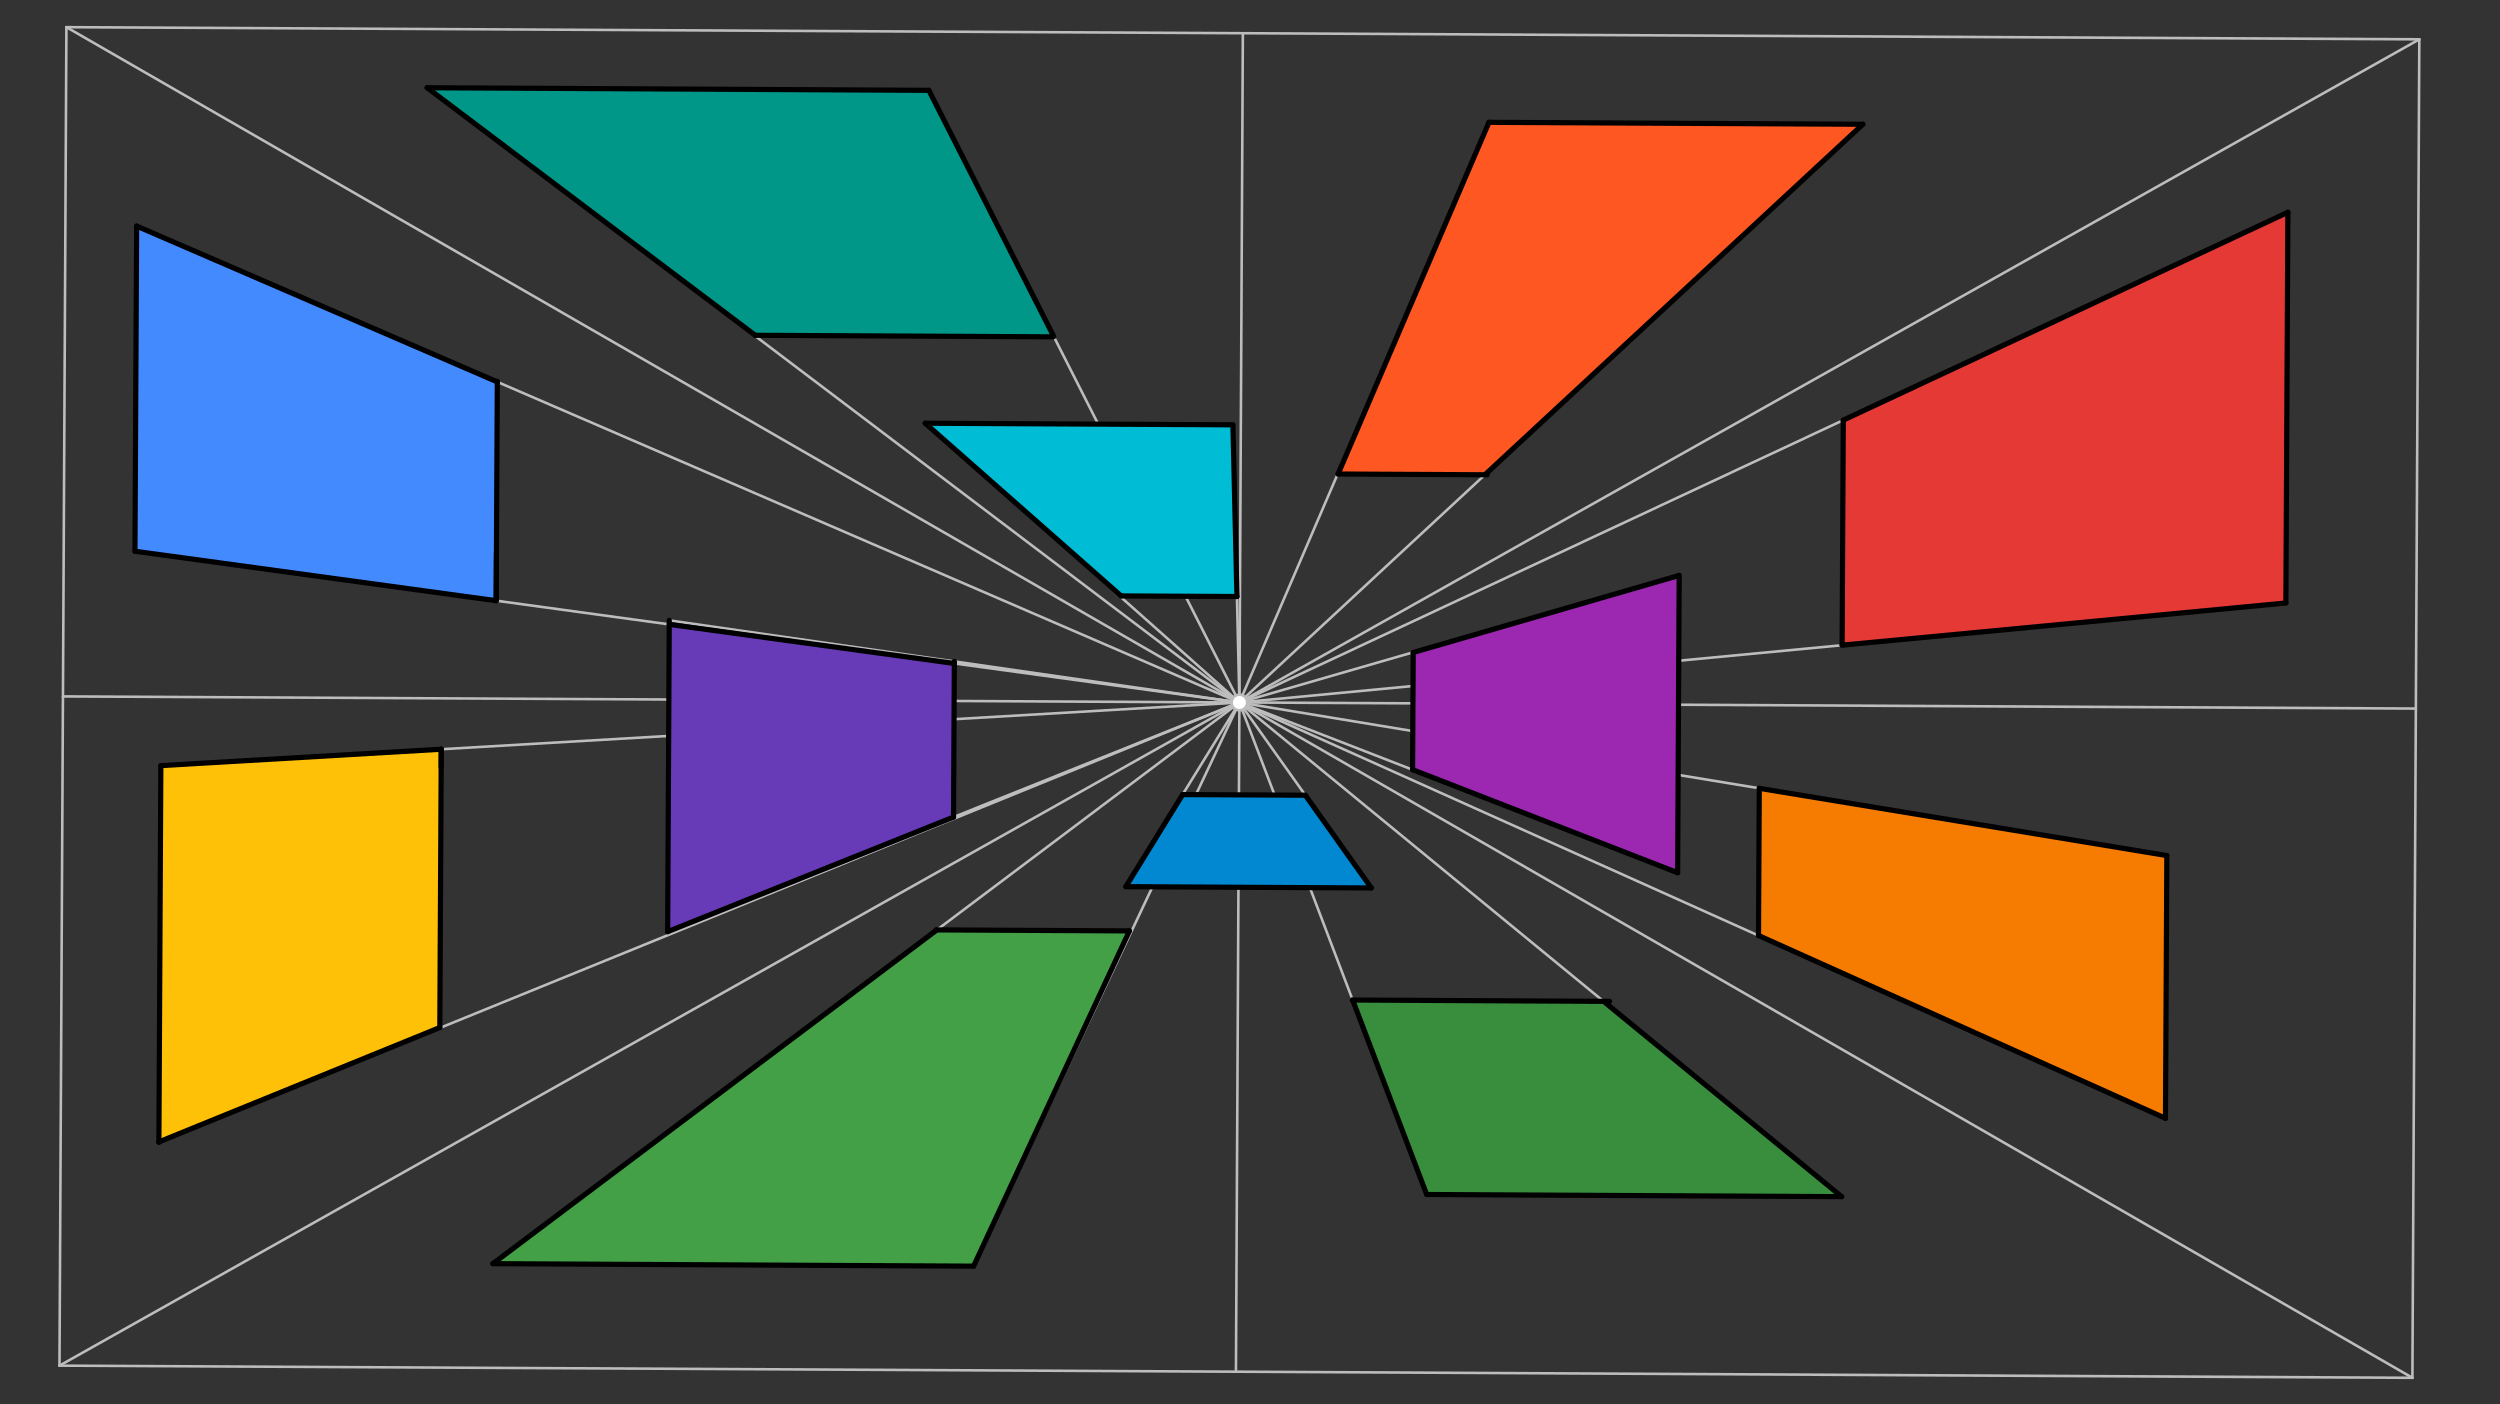 <svg xmlns="http://www.w3.org/2000/svg" class="svg--816" height="100%" preserveAspectRatio="xMidYMid meet" viewBox="0 0 963.78 541.417" width="100%"><rect x="0" y="0" width="963.78" height="541.417" fill="#333333" stroke="none"/><defs><marker id="marker-arrow" markerHeight="16" markerUnits="userSpaceOnUse" markerWidth="24" orient="auto-start-reverse" refX="24" refY="4" viewBox="0 0 24 8"><path d="M 0 0 L 24 4 L 0 8 z" stroke="inherit"></path></marker></defs><g class="aux-layer--949"><g class="element--733"><line stroke="#BDBDBD" stroke-dasharray="none" stroke-linecap="round" stroke-width="1" x1="932.675" x2="930.009" y1="15.16" y2="531.16"></line></g><g class="element--733"><line stroke="#BDBDBD" stroke-dasharray="none" stroke-linecap="round" stroke-width="1" x1="932.675" x2="25.601" y1="15.16" y2="10.472"></line></g><g class="element--733"><line stroke="#BDBDBD" stroke-dasharray="none" stroke-linecap="round" stroke-width="1" x1="930.009" x2="22.934" y1="531.16" y2="526.472"></line></g><g class="element--733"><line stroke="#BDBDBD" stroke-dasharray="none" stroke-linecap="round" stroke-width="1" x1="25.601" x2="22.934" y1="10.472" y2="526.472"></line></g><g class="element--733"><line stroke="#BDBDBD" stroke-dasharray="none" stroke-linecap="round" stroke-width="1" x1="24.268" x2="931.342" y1="268.472" y2="273.16"></line></g><g class="element--733"><line stroke="#BDBDBD" stroke-dasharray="none" stroke-linecap="round" stroke-width="1" x1="476.471" x2="479.138" y1="528.816" y2="12.816"></line></g><g class="element--733"><line stroke="#BDBDBD" stroke-dasharray="none" stroke-linecap="round" stroke-width="1" x1="22.934" x2="932.675" y1="526.472" y2="15.16"></line></g><g class="element--733"><line stroke="#BDBDBD" stroke-dasharray="none" stroke-linecap="round" stroke-width="1" x1="25.601" x2="930.009" y1="10.472" y2="531.16"></line></g><g class="element--733"><line stroke="#BDBDBD" stroke-dasharray="none" stroke-linecap="round" stroke-width="1" x1="477.805" x2="647.342" y1="270.816" y2="221.826"></line></g><g class="element--733"><line stroke="#BDBDBD" stroke-dasharray="none" stroke-linecap="round" stroke-width="1" x1="477.805" x2="646.75" y1="270.816" y2="336.449"></line></g><g class="element--733"><line stroke="#BDBDBD" stroke-dasharray="none" stroke-linecap="round" stroke-width="1" x1="477.805" x2="834.819" y1="270.816" y2="431.129"></line></g><g class="element--733"><line stroke="#BDBDBD" stroke-dasharray="none" stroke-linecap="round" stroke-width="1" x1="477.805" x2="882.009" y1="270.816" y2="81.826"></line></g><g class="element--733"><line stroke="#BDBDBD" stroke-dasharray="none" stroke-linecap="round" stroke-width="1" x1="477.805" x2="881.23" y1="270.816" y2="232.468"></line></g><g class="element--733"><line stroke="#BDBDBD" stroke-dasharray="none" stroke-linecap="round" stroke-width="1" x1="477.805" x2="835.342" y1="270.816" y2="329.826"></line></g><g class="element--733"><line stroke="#BDBDBD" stroke-dasharray="none" stroke-linecap="round" stroke-width="1" x1="477.805" x2="475.304" y1="270.816" y2="163.773"></line></g><g class="element--733"><line stroke="#BDBDBD" stroke-dasharray="none" stroke-linecap="round" stroke-width="1" x1="477.805" x2="356.675" y1="270.816" y2="163.16"></line></g><g class="element--733"><line stroke="#BDBDBD" stroke-dasharray="none" stroke-linecap="round" stroke-width="1" x1="477.805" x2="164.675" y1="270.816" y2="33.826"></line></g><g class="element--733"><line stroke="#BDBDBD" stroke-dasharray="none" stroke-linecap="round" stroke-width="1" x1="477.805" x2="358.093" y1="270.816" y2="34.826"></line></g><g class="element--733"><line stroke="#BDBDBD" stroke-dasharray="none" stroke-linecap="round" stroke-width="1" x1="477.805" x2="574.009" y1="270.816" y2="47.16"></line></g><g class="element--733"><line stroke="#BDBDBD" stroke-dasharray="none" stroke-linecap="round" stroke-width="1" x1="477.805" x2="718.156" y1="270.816" y2="47.905"></line></g><g class="element--733"><line stroke="#BDBDBD" stroke-dasharray="none" stroke-linecap="round" stroke-width="1" x1="477.805" x2="258.009" y1="270.816" y2="239.16"></line></g><g class="element--733"><line stroke="#BDBDBD" stroke-dasharray="none" stroke-linecap="round" stroke-width="1" x1="477.805" x2="257.389" y1="270.816" y2="359.163"></line></g><g class="element--733"><line stroke="#BDBDBD" stroke-dasharray="none" stroke-linecap="round" stroke-width="1" x1="61.258" x2="477.805" y1="440.379" y2="270.816"></line></g><g class="element--733"><line stroke="#BDBDBD" stroke-dasharray="none" stroke-linecap="round" stroke-width="1" x1="62.009" x2="477.805" y1="295.16" y2="270.816"></line></g><g class="element--733"><line stroke="#BDBDBD" stroke-dasharray="none" stroke-linecap="round" stroke-width="1" x1="52.028" x2="477.805" y1="212.51" y2="270.816"></line></g><g class="element--733"><line stroke="#BDBDBD" stroke-dasharray="none" stroke-linecap="round" stroke-width="1" x1="52.675" x2="477.805" y1="87.16" y2="270.816"></line></g><g class="element--733"><line stroke="#BDBDBD" stroke-dasharray="none" stroke-linecap="round" stroke-width="1" x1="477.805" x2="528.659" y1="270.816" y2="342.315"></line></g><g class="element--733"><line stroke="#BDBDBD" stroke-dasharray="none" stroke-linecap="round" stroke-width="1" x1="477.805" x2="434.009" y1="270.816" y2="341.826"></line></g><g class="element--733"><line stroke="#BDBDBD" stroke-dasharray="none" stroke-linecap="round" stroke-width="1" x1="477.805" x2="190.009" y1="270.816" y2="487.16"></line></g><g class="element--733"><line stroke="#BDBDBD" stroke-dasharray="none" stroke-linecap="round" stroke-width="1" x1="477.805" x2="375.33" y1="270.816" y2="488.117"></line></g><g class="element--733"><line stroke="#BDBDBD" stroke-dasharray="none" stroke-linecap="round" stroke-width="1" x1="477.805" x2="550.009" y1="270.816" y2="460.493"></line></g><g class="element--733"><line stroke="#BDBDBD" stroke-dasharray="none" stroke-linecap="round" stroke-width="1" x1="477.805" x2="709.963" y1="270.816" y2="461.32"></line></g><g class="element--733"><circle cx="477.805" cy="270.816" r="3" stroke="#BDBDBD" stroke-width="1" fill="#ffffff"></circle>}</g></g><g class="main-layer--75a"><g class="element--733"><g fill="#448aff" opacity="1"><path d="M 52.675 87.16 L 191.72 147.227 L 191.284 231.58 L 52.028 212.51 L 52.675 87.16 Z" stroke="none"></path></g></g><g class="element--733"><g fill="#FFC107" opacity="1"><path d="M 170.107 288.831 L 169.552 396.132 L 61.259 440.215 L 62.009 295.16 L 170.107 288.831 Z" stroke="none"></path></g></g><g class="element--733"><g fill="#00BCD4" opacity="1"><path d="M 475.304 163.773 L 476.851 229.963 L 432.192 229.733 L 356.675 163.16 L 475.304 163.773 Z" stroke="none"></path></g></g><g class="element--733"><g fill="#673AB7" opacity="1"><path d="M 258.001 240.716 L 367.903 255.766 L 367.597 314.99 L 257.389 359.163 L 258.001 240.716 Z" stroke="none"></path></g></g><g class="element--733"><g fill="#43A047" opacity="1"><path d="M 190.009 487.16 L 361.174 358.49 L 435.404 358.874 L 375.33 488.117 L 190.009 487.16 Z" stroke="none"></path></g></g><g class="element--733"><g fill="#009688" opacity="1"><path d="M 164.675 33.826 L 291.132 129.258 L 406.228 129.714 L 358.093 34.826 L 164.675 33.826 Z" stroke="none"></path></g></g><g class="element--733"><g fill="#FF5722" opacity="1"><path d="M 515.842 182.737 L 572.459 183.03 L 718.156 47.905 L 574.009 47.16 L 515.842 182.737 Z" stroke="none"></path></g></g><g class="element--733"><g fill="#9C27B0" opacity="1"><path d="M 544.574 296.721 L 544.807 251.538 L 647.342 221.826 L 646.75 336.449 L 544.574 296.721 Z" stroke="none"></path></g></g><g class="element--733"><g fill="#0288D1" opacity="1"><path d="M 528.612 342.249 L 503.232 306.566 L 455.907 306.321 L 434.543 340.961 L 528.612 342.249 Z" stroke="none"></path></g></g><g class="element--733"><g fill="#388E3C" opacity="1"><path d="M 521.47 385.524 L 618.203 386.024 L 709.963 461.32 L 550.009 460.493 L 521.47 385.524 Z" stroke="none"></path></g></g><g class="element--733"><g fill="#F57C00" opacity="1"><path d="M 677.926 360.648 L 834.819 431.129 L 835.342 329.826 L 678.219 303.909 L 677.926 360.648 Z" stroke="none"></path></g></g><g class="element--733"><g fill="#E53935" opacity="1"><path d="M 710.158 248.714 L 881.23 232.468 L 881.215 82.197 L 710.52 162.008 L 710.158 248.714 Z" stroke="none"></path></g></g><g class="element--733"><line stroke="#000000" stroke-dasharray="none" stroke-linecap="round" stroke-width="2" x1="52.675" x2="52.028" y1="87.16" y2="212.51"></line></g><g class="element--733"><line stroke="#000000" stroke-dasharray="none" stroke-linecap="round" stroke-width="2" x1="258.009" x2="257.389" y1="239.16" y2="359.163"></line></g><g class="element--733"><line stroke="#000000" stroke-dasharray="none" stroke-linecap="round" stroke-width="2" x1="62.009" x2="61.258" y1="295.16" y2="440.379"></line></g><g class="element--733"><line stroke="#000000" stroke-dasharray="none" stroke-linecap="round" stroke-width="2" x1="164.675" x2="358.093" y1="33.826" y2="34.826"></line></g><g class="element--733"><line stroke="#000000" stroke-dasharray="none" stroke-linecap="round" stroke-width="2" x1="356.675" x2="475.304" y1="163.16" y2="163.773"></line></g><g class="element--733"><line stroke="#000000" stroke-dasharray="none" stroke-linecap="round" stroke-width="2" x1="574.009" x2="718.156" y1="47.16" y2="47.905"></line></g><g class="element--733"><line stroke="#000000" stroke-dasharray="none" stroke-linecap="round" stroke-width="2" x1="882.009" x2="881.23" y1="81.826" y2="232.468"></line></g><g class="element--733"><line stroke="#000000" stroke-dasharray="none" stroke-linecap="round" stroke-width="2" x1="835.342" x2="834.819" y1="329.826" y2="431.129"></line></g><g class="element--733"><line stroke="#000000" stroke-dasharray="none" stroke-linecap="round" stroke-width="2" x1="647.342" x2="646.75" y1="221.826" y2="336.449"></line></g><g class="element--733"><line stroke="#000000" stroke-dasharray="none" stroke-linecap="round" stroke-width="2" x1="190.009" x2="375.33" y1="487.16" y2="488.117"></line></g><g class="element--733"><line stroke="#000000" stroke-dasharray="none" stroke-linecap="round" stroke-width="2" x1="550.009" x2="709.963" y1="460.493" y2="461.32"></line></g><g class="element--733"><line stroke="#000000" stroke-dasharray="none" stroke-linecap="round" stroke-width="2" x1="434.009" x2="528.659" y1="341.826" y2="342.315"></line></g><g class="element--733"><line stroke="#000000" stroke-dasharray="none" stroke-linecap="round" stroke-width="2" x1="360.856" x2="435.404" y1="358.488" y2="358.874"></line></g><g class="element--733"><line stroke="#000000" stroke-dasharray="none" stroke-linecap="round" stroke-width="2" x1="455.907" x2="503.232" y1="306.321" y2="306.566"></line></g><g class="element--733"><line stroke="#000000" stroke-dasharray="none" stroke-linecap="round" stroke-width="2" x1="521.367" x2="620.513" y1="385.523" y2="386.036"></line></g><g class="element--733"><line stroke="#000000" stroke-dasharray="none" stroke-linecap="round" stroke-width="2" x1="191.285" x2="191.722" y1="231.573" y2="147.012"></line></g><g class="element--733"><line stroke="#000000" stroke-dasharray="none" stroke-linecap="round" stroke-width="2" x1="170.107" x2="169.552" y1="288.824" y2="396.132"></line></g><g class="element--733"><line stroke="#000000" stroke-dasharray="none" stroke-linecap="round" stroke-width="2" x1="169.552" x2="61.201" y1="396.132" y2="440.238"></line></g><g class="element--733"><line stroke="#000000" stroke-dasharray="none" stroke-linecap="round" stroke-width="2" x1="52.675" x2="191.72" y1="87.16" y2="147.227"></line></g><g class="element--733"><line stroke="#000000" stroke-dasharray="none" stroke-linecap="round" stroke-width="2" x1="191.285" x2="191.379" y1="231.573" y2="213.23"></line></g><g class="element--733"><line stroke="#000000" stroke-dasharray="none" stroke-linecap="round" stroke-width="2" x1="52.028" x2="191.284" y1="212.51" y2="231.58"></line></g><g class="element--733"><line stroke="#000000" stroke-dasharray="none" stroke-linecap="round" stroke-width="2" x1="170.107" x2="170.071" y1="288.831" y2="295.718"></line></g><g class="element--733"><line stroke="#000000" stroke-dasharray="none" stroke-linecap="round" stroke-width="2" x1="62.009" x2="170.107" y1="295.16" y2="288.831"></line></g><g class="element--733"><line stroke="#000000" stroke-dasharray="none" stroke-linecap="round" stroke-width="2" x1="367.597" x2="367.907" y1="314.99" y2="254.988"></line></g><g class="element--733"><line stroke="#000000" stroke-dasharray="none" stroke-linecap="round" stroke-width="2" x1="291.132" x2="405.958" y1="129.258" y2="129.851"></line></g><g class="element--733"><line stroke="#000000" stroke-dasharray="none" stroke-linecap="round" stroke-width="2" x1="358.093" x2="406.228" y1="34.826" y2="129.714"></line></g><g class="element--733"><line stroke="#000000" stroke-dasharray="none" stroke-linecap="round" stroke-width="2" x1="432.192" x2="476.85" y1="229.733" y2="229.963"></line></g><g class="element--733"><line stroke="#000000" stroke-dasharray="none" stroke-linecap="round" stroke-width="2" x1="475.304" x2="476.851" y1="163.773" y2="229.963"></line></g><g class="element--733"><line stroke="#000000" stroke-dasharray="none" stroke-linecap="round" stroke-width="2" x1="710.158" x2="710.605" y1="248.714" y2="162.19"></line></g><g class="element--733"><line stroke="#000000" stroke-dasharray="none" stroke-linecap="round" stroke-width="2" x1="882.009" x2="710.52" y1="81.826" y2="162.008"></line></g><g class="element--733"><line stroke="#000000" stroke-dasharray="none" stroke-linecap="round" stroke-width="2" x1="544.574" x2="544.807" y1="296.721" y2="251.538"></line></g><g class="element--733"><line stroke="#000000" stroke-dasharray="none" stroke-linecap="round" stroke-width="2" x1="677.926" x2="678.219" y1="360.648" y2="303.909"></line></g><g class="element--733"><line stroke="#000000" stroke-dasharray="none" stroke-linecap="round" stroke-width="2" x1="258.001" x2="367.903" y1="240.716" y2="255.766"></line></g><g class="element--733"><line stroke="#000000" stroke-dasharray="none" stroke-linecap="round" stroke-width="2" x1="257.389" x2="367.597" y1="359.163" y2="314.99"></line></g><g class="element--733"><line stroke="#000000" stroke-dasharray="none" stroke-linecap="round" stroke-width="2" x1="435.404" x2="375.33" y1="358.874" y2="488.117"></line></g><g class="element--733"><line stroke="#000000" stroke-dasharray="none" stroke-linecap="round" stroke-width="2" x1="190.009" x2="361.174" y1="487.16" y2="358.49"></line></g><g class="element--733"><line stroke="#000000" stroke-dasharray="none" stroke-linecap="round" stroke-width="2" x1="503.232" x2="528.659" y1="306.566" y2="342.315"></line></g><g class="element--733"><line stroke="#000000" stroke-dasharray="none" stroke-linecap="round" stroke-width="2" x1="164.675" x2="291.132" y1="33.826" y2="129.258"></line></g><g class="element--733"><line stroke="#000000" stroke-dasharray="none" stroke-linecap="round" stroke-width="2" x1="356.675" x2="432.192" y1="163.16" y2="229.733"></line></g><g class="element--733"><line stroke="#000000" stroke-dasharray="none" stroke-linecap="round" stroke-width="2" x1="515.842" x2="574.009" y1="182.737" y2="47.16"></line></g><g class="element--733"><line stroke="#000000" stroke-dasharray="none" stroke-linecap="round" stroke-width="2" x1="710.158" x2="881.23" y1="248.714" y2="232.468"></line></g><g class="element--733"><line stroke="#000000" stroke-dasharray="none" stroke-linecap="round" stroke-width="2" x1="678.219" x2="835.342" y1="303.909" y2="329.826"></line></g><g class="element--733"><line stroke="#000000" stroke-dasharray="none" stroke-linecap="round" stroke-width="2" x1="834.819" x2="677.926" y1="431.129" y2="360.648"></line></g><g class="element--733"><line stroke="#000000" stroke-dasharray="none" stroke-linecap="round" stroke-width="2" x1="618.203" x2="709.963" y1="386.024" y2="461.32"></line></g><g class="element--733"><line stroke="#000000" stroke-dasharray="none" stroke-linecap="round" stroke-width="2" x1="550.009" x2="521.47" y1="460.493" y2="385.524"></line></g><g class="element--733"><line stroke="#000000" stroke-dasharray="none" stroke-linecap="round" stroke-width="2" x1="455.907" x2="434.009" y1="306.321" y2="341.826"></line></g><g class="element--733"><line stroke="#000000" stroke-dasharray="none" stroke-linecap="round" stroke-width="2" x1="544.807" x2="647.342" y1="251.538" y2="221.826"></line></g><g class="element--733"><line stroke="#000000" stroke-dasharray="none" stroke-linecap="round" stroke-width="2" x1="646.75" x2="544.574" y1="336.449" y2="296.721"></line></g><g class="element--733"><line stroke="#000000" stroke-dasharray="none" stroke-linecap="round" stroke-width="2" x1="515.842" x2="573.281" y1="182.737" y2="183.034"></line></g><g class="element--733"><line stroke="#000000" stroke-dasharray="none" stroke-linecap="round" stroke-width="2" x1="572.459" x2="718.156" y1="183.03" y2="47.905"></line></g></g><g class="snaps-layer--ac6"></g><g class="temp-layer--52d"></g></svg>